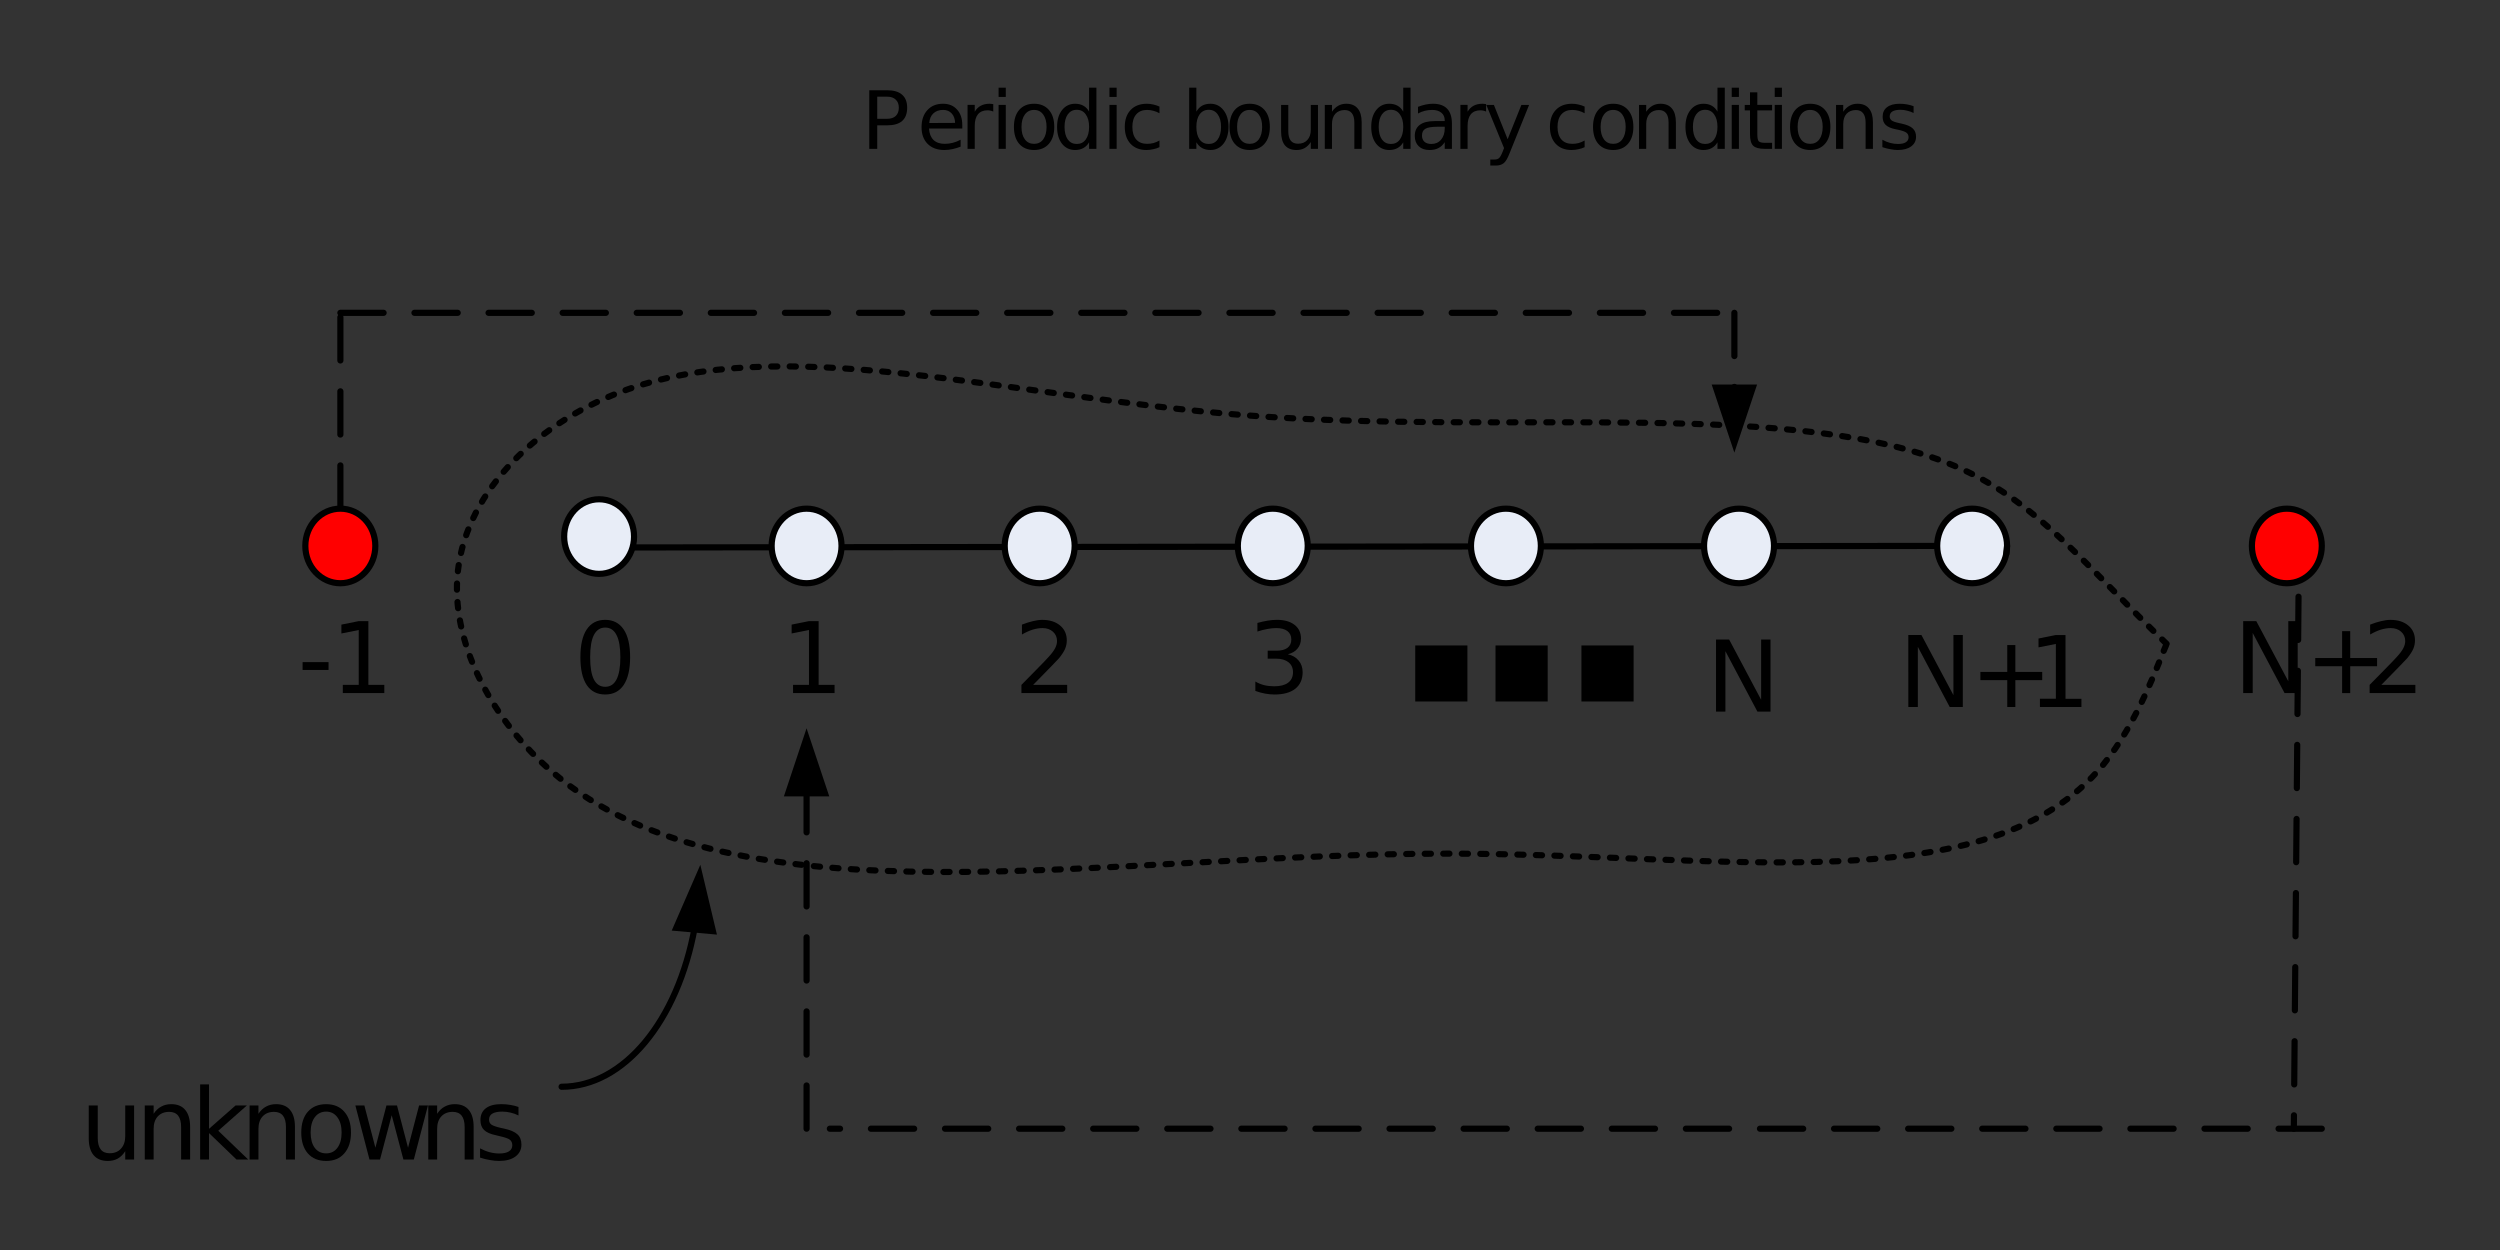 <?xml version="1.0" encoding="UTF-8"?>
<svg width="304pt" height="152pt" version="1.1" viewBox="0 0 304 152" xmlns="http://www.w3.org/2000/svg" xmlns:xlink="http://www.w3.org/1999/xlink">
 <rect x="0" y="0" width="304" height="152" fill="#333333" stroke="none"/>
 <defs>
  <symbol id="glyph0-1" overflow="visible">
   <path d="m3.812-7.969c-0.605 0-1.062 0.305-1.375 0.906-0.305 0.594-0.453 1.496-0.453 2.703 0 1.199 0.148 2.102 0.453 2.703 0.312 0.594 0.77 0.891 1.375 0.891 0.613 0 1.07-0.297 1.375-0.891 0.312-0.602 0.469-1.504 0.469-2.703 0-1.207-0.156-2.109-0.469-2.703-0.305-0.602-0.762-0.906-1.375-0.906zm0-0.938c0.977 0 1.727 0.391 2.25 1.172 0.52 0.773 0.781 1.898 0.781 3.375 0 1.469-0.262 2.594-0.781 3.375-0.523 0.773-1.273 1.156-2.25 1.156-0.98 0-1.73-0.383-2.25-1.156-0.512-0.781-0.766-1.906-0.766-3.375 0-1.477 0.254-2.602 0.766-3.375 0.52-0.781 1.27-1.172 2.25-1.172z"/>
  </symbol>
  <symbol id="glyph0-2" overflow="visible">
   <path d="m1.484-1h1.938v-6.672l-2.109 0.422v-1.078l2.094-0.422h1.188v7.75h1.938v1h-5.047z"/>
  </symbol>
  <symbol id="glyph0-3" overflow="visible">
   <path d="m2.297-1h4.141v1h-5.562v-1c0.445-0.457 1.055-1.078 1.828-1.859 0.781-0.789 1.27-1.301 1.469-1.531 0.383-0.414 0.648-0.77 0.797-1.062 0.156-0.301 0.234-0.594 0.234-0.875 0-0.469-0.168-0.848-0.5-1.141-0.324-0.289-0.746-0.438-1.266-0.438-0.375 0-0.773 0.062-1.188 0.188-0.406 0.125-0.844 0.324-1.312 0.594v-1.203c0.477-0.188 0.922-0.328 1.328-0.422 0.414-0.102 0.797-0.156 1.141-0.156 0.906 0 1.629 0.23 2.172 0.688 0.539 0.449 0.812 1.055 0.812 1.812 0 0.355-0.07 0.695-0.203 1.016-0.137 0.324-0.383 0.703-0.734 1.141-0.105 0.117-0.418 0.445-0.938 0.984-0.523 0.543-1.262 1.297-2.219 2.266z"/>
  </symbol>
  <symbol id="glyph0-4" overflow="visible">
   <path d="m4.875-4.719c0.562 0.125 1 0.383 1.312 0.766 0.32 0.375 0.484 0.844 0.484 1.406 0 0.867-0.297 1.539-0.891 2.016-0.594 0.469-1.438 0.703-2.531 0.703-0.367 0-0.746-0.039-1.141-0.109-0.387-0.07-0.781-0.18-1.188-0.328v-1.141c0.32 0.188 0.676 0.336 1.062 0.438 0.395 0.094 0.805 0.141 1.234 0.141 0.738 0 1.301-0.145 1.688-0.438 0.395-0.289 0.594-0.719 0.594-1.281 0-0.508-0.184-0.91-0.547-1.203-0.367-0.289-0.867-0.438-1.5-0.438h-1.031v-0.969h1.078c0.57 0 1.016-0.113 1.328-0.344 0.312-0.238 0.469-0.578 0.469-1.016 0-0.445-0.164-0.789-0.484-1.031-0.312-0.238-0.766-0.359-1.359-0.359-0.336 0-0.688 0.039-1.062 0.109-0.367 0.062-0.773 0.168-1.219 0.312v-1.047c0.457-0.125 0.879-0.219 1.266-0.281 0.395-0.062 0.766-0.094 1.109-0.094 0.906 0 1.617 0.203 2.141 0.609 0.52 0.406 0.781 0.961 0.781 1.656 0 0.492-0.141 0.902-0.422 1.234-0.273 0.336-0.664 0.562-1.172 0.688z"/>
  </symbol>
  <symbol id="glyph0-5" overflow="visible">
   <path d="m1.172-8.75h1.594l3.891 7.312v-7.312h1.141v8.75h-1.594l-3.875-7.312v7.312h-1.156z"/>
  </symbol>
  <symbol id="glyph0-6" overflow="visible">
   <path d="m5.516-7.531v3.266h3.266v1h-3.266v3.266h-0.984v-3.266h-3.266v-1h3.266v-3.266z"/>
  </symbol>
  <symbol id="glyph0-7" overflow="visible">
   <path d="m0.594-3.766h3.156v0.953h-3.156z"/>
  </symbol>
  <symbol id="glyph1-1" overflow="visible">
   <path d="m3.672-6.812h6.344v6.812h-6.344z"/>
  </symbol>
  <symbol id="glyph2-1" overflow="visible">
   <path d="m1.188-8.766h1.594l3.891 7.328v-7.328h1.141v8.766h-1.594l-3.891-7.344v7.344h-1.141z"/>
  </symbol>
  <symbol id="glyph2-2" overflow="visible">
   <path d="m1.016-2.594v-3.984h1.094v3.938c0 0.625 0.117 1.094 0.359 1.406 0.238 0.312 0.602 0.469 1.094 0.469 0.582 0 1.039-0.188 1.375-0.562 0.344-0.375 0.516-0.879 0.516-1.516v-3.734h1.078v6.578h-1.078v-1.016c-0.262 0.406-0.57 0.711-0.922 0.906-0.344 0.188-0.746 0.281-1.203 0.281-0.75 0-1.324-0.234-1.719-0.703-0.398-0.469-0.594-1.156-0.594-2.062zm2.719-4.141z"/>
  </symbol>
  <symbol id="glyph2-3" overflow="visible">
   <path d="m6.609-3.969v3.969h-1.094v-3.938c0-0.625-0.121-1.086-0.359-1.391-0.242-0.312-0.605-0.469-1.094-0.469-0.586 0-1.047 0.188-1.391 0.562-0.336 0.367-0.5 0.871-0.5 1.516v3.719h-1.078v-6.578h1.078v1.016c0.258-0.395 0.566-0.688 0.922-0.875 0.352-0.195 0.758-0.297 1.219-0.297 0.75 0 1.316 0.234 1.703 0.703 0.395 0.469 0.594 1.156 0.594 2.062z"/>
  </symbol>
  <symbol id="glyph2-4" overflow="visible">
   <path d="m1.094-9.141h1.078v5.406l3.234-2.844h1.375l-3.484 3.078 3.641 3.5h-1.422l-3.344-3.219v3.219h-1.078z"/>
  </symbol>
  <symbol id="glyph2-5" overflow="visible">
   <path d="m3.688-5.828c-0.586 0-1.047 0.23-1.391 0.688-0.336 0.449-0.5 1.07-0.5 1.859 0 0.781 0.164 1.402 0.5 1.859 0.344 0.449 0.805 0.672 1.391 0.672 0.57 0 1.023-0.223 1.359-0.672 0.344-0.457 0.516-1.078 0.516-1.859s-0.172-1.398-0.516-1.859c-0.336-0.457-0.789-0.688-1.359-0.688zm0-0.906c0.938 0 1.672 0.309 2.203 0.922 0.539 0.605 0.812 1.449 0.812 2.531 0 1.074-0.273 1.918-0.812 2.531-0.531 0.617-1.266 0.922-2.203 0.922-0.949 0-1.695-0.305-2.234-0.922-0.531-0.613-0.797-1.457-0.797-2.531 0-1.082 0.266-1.926 0.797-2.531 0.539-0.613 1.285-0.922 2.234-0.922z"/>
  </symbol>
  <symbol id="glyph2-6" overflow="visible">
   <path d="m0.5-6.578h1.094l1.344 5.141 1.344-5.141h1.281l1.344 5.141 1.344-5.141h1.078l-1.719 6.578h-1.266l-1.422-5.391-1.422 5.391h-1.281z"/>
  </symbol>
  <symbol id="glyph2-7" overflow="visible">
   <path d="m5.328-6.391v1.031c-0.305-0.156-0.621-0.27-0.953-0.344-0.324-0.082-0.664-0.125-1.016-0.125-0.543 0-0.949 0.086-1.219 0.25-0.262 0.156-0.391 0.402-0.391 0.734 0 0.25 0.094 0.449 0.281 0.594 0.195 0.137 0.582 0.273 1.156 0.406l0.375 0.078c0.77 0.168 1.316 0.402 1.641 0.703 0.32 0.293 0.484 0.711 0.484 1.25 0 0.605-0.246 1.09-0.734 1.453-0.48 0.355-1.148 0.531-2 0.531-0.344 0-0.711-0.039-1.094-0.109-0.387-0.062-0.789-0.16-1.203-0.297v-1.125c0.395 0.211 0.785 0.367 1.172 0.469 0.395 0.105 0.781 0.156 1.156 0.156 0.508 0 0.898-0.082 1.172-0.25 0.281-0.176 0.422-0.426 0.422-0.75 0-0.289-0.102-0.516-0.297-0.672-0.199-0.156-0.637-0.305-1.312-0.453l-0.375-0.094c-0.668-0.133-1.152-0.348-1.453-0.641-0.293-0.289-0.438-0.691-0.438-1.203 0-0.625 0.219-1.102 0.656-1.438 0.438-0.332 1.055-0.5 1.859-0.5 0.406 0 0.781 0.031 1.125 0.094 0.352 0.055 0.68 0.137 0.984 0.25z"/>
  </symbol>
  <symbol id="glyph3-1" overflow="visible">
   <path d="m1.922-6.344v2.688h1.219c0.445 0 0.789-0.113 1.031-0.344 0.25-0.238 0.375-0.57 0.375-1 0-0.426-0.125-0.754-0.375-0.984-0.242-0.238-0.586-0.359-1.031-0.359zm-0.969-0.781h2.188c0.801 0 1.406 0.184 1.812 0.547 0.406 0.355 0.609 0.883 0.609 1.578 0 0.711-0.203 1.246-0.609 1.609-0.406 0.355-1.012 0.531-1.812 0.531h-1.219v2.859h-0.969z"/>
  </symbol>
  <symbol id="glyph3-2" overflow="visible">
   <path d="m5.5-2.891v0.422h-4.047c0.039 0.605 0.223 1.07 0.547 1.391 0.332 0.312 0.785 0.469 1.359 0.469 0.344 0 0.672-0.039 0.984-0.125 0.32-0.082 0.641-0.207 0.953-0.375v0.844c-0.324 0.125-0.652 0.227-0.984 0.297-0.324 0.07-0.656 0.109-1 0.109-0.855 0-1.531-0.25-2.031-0.75-0.492-0.5-0.734-1.172-0.734-2.016 0-0.875 0.234-1.566 0.703-2.078 0.469-0.52 1.102-0.781 1.906-0.781 0.719 0 1.285 0.234 1.703 0.703 0.426 0.461 0.641 1.09 0.641 1.891zm-0.875-0.266c-0.012-0.477-0.148-0.859-0.406-1.141-0.262-0.289-0.609-0.438-1.047-0.438-0.492 0-0.887 0.141-1.188 0.422-0.293 0.273-0.461 0.664-0.5 1.172z"/>
  </symbol>
  <symbol id="glyph3-3" overflow="visible">
   <path d="m4.016-4.531c-0.094-0.051-0.199-0.086-0.312-0.109-0.117-0.031-0.246-0.047-0.391-0.047-0.5 0-0.887 0.164-1.156 0.484-0.262 0.324-0.391 0.789-0.391 1.391v2.812h-0.875v-5.344h0.875v0.828c0.188-0.32 0.426-0.562 0.719-0.719 0.301-0.164 0.664-0.25 1.094-0.25 0.051 0 0.113 0.008 0.188 0.016 0.082 0.012 0.164 0.023 0.25 0.031z"/>
  </symbol>
  <symbol id="glyph3-4" overflow="visible">
   <path d="m0.922-5.344h0.875v5.344h-0.875zm0-2.094h0.875v1.125h-0.875z"/>
  </symbol>
  <symbol id="glyph3-5" overflow="visible">
   <path d="m3-4.734c-0.48 0-0.855 0.188-1.125 0.562-0.273 0.367-0.406 0.867-0.406 1.5 0 0.648 0.133 1.152 0.406 1.516 0.27 0.367 0.645 0.547 1.125 0.547 0.469 0 0.836-0.18 1.109-0.547 0.27-0.375 0.406-0.879 0.406-1.516 0-0.633-0.137-1.133-0.406-1.5-0.273-0.375-0.641-0.562-1.109-0.562zm0-0.75c0.758 0 1.359 0.25 1.797 0.75s0.656 1.188 0.656 2.062-0.219 1.562-0.656 2.062-1.039 0.75-1.797 0.75c-0.773 0-1.375-0.25-1.812-0.75-0.43-0.5-0.641-1.188-0.641-2.062s0.211-1.562 0.641-2.062c0.438-0.5 1.039-0.75 1.812-0.75z"/>
  </symbol>
  <symbol id="glyph3-6" overflow="visible">
   <path d="m4.438-4.531v-2.906h0.891v7.438h-0.891v-0.797c-0.18 0.312-0.414 0.547-0.703 0.703-0.281 0.156-0.617 0.234-1 0.234-0.656 0-1.188-0.254-1.594-0.766-0.398-0.52-0.594-1.203-0.594-2.047s0.195-1.52 0.594-2.031c0.406-0.52 0.938-0.781 1.594-0.781 0.383 0 0.719 0.078 1 0.234 0.289 0.156 0.523 0.398 0.703 0.719zm-2.984 1.859c0 0.648 0.129 1.156 0.391 1.531 0.27 0.367 0.633 0.547 1.094 0.547 0.469 0 0.832-0.18 1.094-0.547 0.27-0.375 0.406-0.883 0.406-1.531 0-0.645-0.137-1.148-0.406-1.516-0.262-0.375-0.625-0.562-1.094-0.562-0.461 0-0.824 0.188-1.094 0.562-0.262 0.367-0.391 0.871-0.391 1.516z"/>
  </symbol>
  <symbol id="glyph3-7" overflow="visible">
   <path d="m4.766-5.141v0.812c-0.242-0.133-0.484-0.234-0.734-0.297-0.25-0.07-0.508-0.109-0.766-0.109-0.574 0-1.016 0.184-1.328 0.547-0.312 0.355-0.469 0.859-0.469 1.516s0.156 1.168 0.469 1.531c0.312 0.355 0.754 0.531 1.328 0.531 0.258 0 0.516-0.031 0.766-0.094 0.25-0.07 0.492-0.176 0.734-0.312v0.812c-0.242 0.117-0.496 0.199-0.766 0.25-0.262 0.062-0.539 0.094-0.828 0.094-0.805 0-1.445-0.25-1.922-0.75-0.469-0.508-0.703-1.195-0.703-2.062 0-0.875 0.238-1.562 0.719-2.062 0.477-0.5 1.133-0.75 1.969-0.75 0.27 0 0.531 0.031 0.781 0.094 0.258 0.055 0.508 0.137 0.75 0.25z"/>
  </symbol>
  <symbol id="glyph3-8" overflow="visible"></symbol>
  <symbol id="glyph3-9" overflow="visible">
   <path d="m4.766-2.672c0-0.645-0.137-1.148-0.406-1.516-0.262-0.375-0.625-0.562-1.094-0.562s-0.84 0.188-1.109 0.562c-0.262 0.367-0.391 0.871-0.391 1.516 0 0.648 0.129 1.156 0.391 1.531 0.27 0.367 0.641 0.547 1.109 0.547s0.832-0.18 1.094-0.547c0.27-0.375 0.406-0.883 0.406-1.531zm-3-1.859c0.188-0.32 0.422-0.562 0.703-0.719s0.617-0.234 1.016-0.234c0.645 0 1.172 0.262 1.578 0.781 0.406 0.512 0.609 1.188 0.609 2.031s-0.203 1.527-0.609 2.047c-0.406 0.512-0.934 0.766-1.578 0.766-0.398 0-0.734-0.078-1.016-0.234s-0.516-0.391-0.703-0.703v0.797h-0.875v-7.438h0.875z"/>
  </symbol>
  <symbol id="glyph3-10" overflow="visible">
   <path d="m0.828-2.109v-3.234h0.875v3.203c0 0.5 0.098 0.883 0.297 1.141 0.195 0.25 0.492 0.375 0.891 0.375 0.477 0 0.852-0.148 1.125-0.453 0.281-0.301 0.422-0.711 0.422-1.234v-3.031h0.875v5.344h-0.875v-0.828c-0.219 0.336-0.469 0.578-0.75 0.734s-0.609 0.234-0.984 0.234c-0.617 0-1.086-0.188-1.406-0.562-0.312-0.383-0.469-0.945-0.469-1.688zm2.219-3.375z"/>
  </symbol>
  <symbol id="glyph3-11" overflow="visible">
   <path d="m5.375-3.234v3.234h-0.891v-3.203c0-0.5-0.102-0.875-0.297-1.125-0.199-0.258-0.492-0.391-0.875-0.391-0.48 0-0.859 0.152-1.141 0.453-0.273 0.305-0.406 0.719-0.406 1.25v3.016h-0.875v-5.344h0.875v0.828c0.219-0.32 0.469-0.562 0.75-0.719 0.281-0.164 0.609-0.25 0.984-0.25 0.613 0 1.078 0.195 1.391 0.578 0.32 0.375 0.484 0.934 0.484 1.672z"/>
  </symbol>
  <symbol id="glyph3-12" overflow="visible">
   <path d="m3.359-2.688c-0.719 0-1.215 0.086-1.484 0.25-0.273 0.156-0.406 0.434-0.406 0.828 0 0.312 0.098 0.562 0.297 0.75 0.207 0.18 0.488 0.266 0.844 0.266 0.488 0 0.879-0.172 1.172-0.516 0.301-0.352 0.453-0.816 0.453-1.391v-0.188zm1.75-0.359v3.047h-0.875v-0.812c-0.211 0.324-0.465 0.562-0.766 0.719-0.293 0.156-0.656 0.234-1.094 0.234-0.543 0-0.977-0.148-1.297-0.453-0.324-0.312-0.484-0.727-0.484-1.25 0-0.594 0.195-1.039 0.594-1.344 0.406-0.312 1.008-0.469 1.812-0.469h1.234v-0.094c0-0.395-0.137-0.703-0.406-0.922-0.273-0.227-0.648-0.344-1.125-0.344-0.305 0-0.602 0.039-0.891 0.109-0.293 0.074-0.57 0.184-0.828 0.328v-0.812c0.32-0.125 0.633-0.219 0.938-0.281 0.301-0.062 0.594-0.094 0.875-0.094 0.77 0 1.348 0.203 1.734 0.609 0.383 0.398 0.578 1.008 0.578 1.828z"/>
  </symbol>
  <symbol id="glyph3-13" overflow="visible">
   <path d="m3.141 0.5c-0.242 0.633-0.48 1.047-0.719 1.234-0.242 0.195-0.559 0.297-0.953 0.297h-0.688v-0.734h0.516c0.238 0 0.422-0.059 0.547-0.172 0.133-0.117 0.285-0.387 0.453-0.812l0.156-0.406-2.156-5.25h0.922l1.672 4.172 1.672-4.172h0.938z"/>
  </symbol>
  <symbol id="glyph3-14" overflow="visible">
   <path d="m1.797-6.875v1.531h1.797v0.672h-1.797v2.906c0 0.438 0.055 0.719 0.172 0.844 0.125 0.125 0.367 0.188 0.734 0.188h0.891v0.734h-0.891c-0.68 0-1.148-0.125-1.406-0.375-0.262-0.258-0.391-0.723-0.391-1.391v-2.906h-0.641v-0.672h0.641v-1.531z"/>
  </symbol>
  <symbol id="glyph3-15" overflow="visible">
   <path d="m4.328-5.188v0.828c-0.25-0.125-0.512-0.219-0.781-0.281-0.262-0.07-0.531-0.109-0.812-0.109-0.438 0-0.766 0.07-0.984 0.203-0.219 0.137-0.328 0.34-0.328 0.609 0 0.199 0.078 0.359 0.234 0.484 0.156 0.117 0.469 0.227 0.938 0.328l0.297 0.062c0.625 0.137 1.066 0.328 1.328 0.578 0.27 0.242 0.406 0.578 0.406 1.016 0 0.492-0.199 0.883-0.594 1.172-0.398 0.293-0.938 0.438-1.625 0.438-0.281 0-0.578-0.031-0.891-0.094-0.312-0.051-0.641-0.133-0.984-0.25v-0.906c0.32 0.18 0.641 0.309 0.953 0.391 0.32 0.086 0.633 0.125 0.938 0.125 0.414 0 0.734-0.066 0.953-0.203 0.227-0.145 0.344-0.348 0.344-0.609 0-0.238-0.086-0.422-0.25-0.547-0.156-0.133-0.508-0.258-1.047-0.375l-0.312-0.062c-0.543-0.113-0.938-0.289-1.188-0.531-0.242-0.238-0.359-0.566-0.359-0.984 0-0.5 0.176-0.883 0.531-1.156 0.363-0.281 0.875-0.422 1.531-0.422 0.32 0 0.625 0.027 0.906 0.078 0.289 0.055 0.555 0.125 0.797 0.219z"/>
  </symbol>
  <clipPath id="clip1">
   <rect width="304" height="152"/>
  </clipPath>
  <g id="surface5" clip-path="url(#clip1)">
   <path transform="matrix(1,0,0,-1,-72,803)" d="m148.92 736.43 162.89 0.191" fill="none" stroke="#000" stroke-linecap="round" stroke-linejoin="round" stroke-miterlimit="10" stroke-width=".751"/>
   <path transform="matrix(1,0,0,-1,-72,803)" d="m149.1 737.75c0 2.512-1.902 4.539-4.25 4.539-2.352 0-4.25-2.027-4.25-4.539 0-2.5 1.898-4.531 4.25-4.531 2.348 0 4.25 2.031 4.25 4.531zm0 0" fill="#e8edf7" fill-rule="evenodd" stroke="#000" stroke-linecap="round" stroke-linejoin="round" stroke-miterlimit="10" stroke-width=".751"/>
   <path transform="matrix(1,0,0,-1,-72,803)" d="m174.33 736.62c0 2.5-1.898 4.527-4.25 4.527-2.348 0-4.25-2.027-4.25-4.527 0-2.512 1.902-4.543 4.25-4.543 2.352 0 4.25 2.031 4.25 4.543zm0 0" fill="#e8edf7" fill-rule="evenodd" stroke="#000" stroke-linecap="round" stroke-linejoin="round" stroke-miterlimit="10" stroke-width=".751"/>
   <path transform="matrix(1,0,0,-1,-72,803)" d="m202.68 736.62c0 2.5-1.91 4.527-4.25 4.527-2.352 0-4.258-2.027-4.258-4.527 0-2.512 1.906-4.543 4.258-4.543 2.34 0 4.25 2.031 4.25 4.543zm0 0" fill="#e8edf7" fill-rule="evenodd" stroke="#000" stroke-linecap="round" stroke-linejoin="round" stroke-miterlimit="10" stroke-width=".751"/>
   <path transform="matrix(1,0,0,-1,-72,803)" d="m231.02 736.62c0 2.5-1.898 4.527-4.25 4.527-2.348 0-4.25-2.027-4.25-4.527 0-2.512 1.902-4.543 4.25-4.543 2.352 0 4.25 2.031 4.25 4.543zm0 0" fill="#e8edf7" fill-rule="evenodd" stroke="#000" stroke-linecap="round" stroke-linejoin="round" stroke-miterlimit="10" stroke-width=".751"/>
   <path transform="matrix(1,0,0,-1,-72,803)" d="m259.37 736.62c0 2.5-1.902 4.527-4.25 4.527-2.352 0-4.25-2.027-4.25-4.527 0-2.512 1.898-4.543 4.25-4.543 2.348 0 4.25 2.031 4.25 4.543zm0 0" fill="#e8edf7" fill-rule="evenodd" stroke="#000" stroke-linecap="round" stroke-linejoin="round" stroke-miterlimit="10" stroke-width=".751"/>
   <path transform="matrix(1,0,0,-1,-72,803)" d="m287.72 736.62c0 2.5-1.91 4.527-4.258 4.527-2.34 0-4.25-2.027-4.25-4.527 0-2.512 1.91-4.543 4.25-4.543 2.348 0 4.258 2.031 4.258 4.543zm0 0" fill="#e8edf7" fill-rule="evenodd" stroke="#000" stroke-linecap="round" stroke-linejoin="round" stroke-miterlimit="10" stroke-width=".751"/>
   <path transform="matrix(1,0,0,-1,-72,803)" d="m316.06 736.62c0 2.5-1.898 4.527-4.25 4.527-2.348 0-4.25-2.027-4.25-4.527 0-2.512 1.902-4.543 4.25-4.543 2.352 0 4.25 2.031 4.25 4.543zm0 0" fill="#e8edf7" fill-rule="evenodd" stroke="#000" stroke-linecap="round" stroke-linejoin="round" stroke-miterlimit="10" stroke-width=".751"/>
   <g>
    <use x="69.78" y="84.28" xlink:href="#glyph0-1"/>
   </g>
   <g>
    <use x="94.95" y="84.28" xlink:href="#glyph0-2"/>
   </g>
   <g>
    <use x="123.33" y="84.28" xlink:href="#glyph0-3"/>
   </g>
   <g>
    <use x="151.73" y="84.28" xlink:href="#glyph0-4"/>
   </g>
   <g>
    <use x="168.42" y="85.3" xlink:href="#glyph1-1"/>
   </g>
   <g>
    <use x="178.183" y="85.3" xlink:href="#glyph1-1"/>
   </g>
   <g>
    <use x="188.63" y="85.3" xlink:href="#glyph1-1"/>
   </g>
   <g>
    <use x="207.48" y="86.53" xlink:href="#glyph2-1"/>
   </g>
   <g>
    <use x="230.88" y="85.97" xlink:href="#glyph0-5"/>
   </g>
   <g>
    <use x="239.55" y="85.97" xlink:href="#glyph0-6"/>
   </g>
   <g>
    <use x="246.57" y="85.97" xlink:href="#glyph0-2"/>
   </g>
   <path transform="matrix(1,0,0,-1,-72,803)" d="m315.97 735.67 0.09 0.949" fill="none" stroke="#000" stroke-dasharray="5.255,3.754" stroke-linecap="round" stroke-linejoin="round" stroke-miterlimit="10" stroke-width=".751"/>
   <path transform="matrix(1,0,0,-1,-72,803)" d="m354.33 736.62c0 2.5-1.898 4.527-4.25 4.527-2.348 0-4.25-2.027-4.25-4.527 0-2.512 1.902-4.543 4.25-4.543 2.352 0 4.25 2.031 4.25 4.543zm0 0" fill="#f00" fill-rule="evenodd" stroke="#000" stroke-linecap="round" stroke-linejoin="round" stroke-miterlimit="10" stroke-width=".751"/>
   <path transform="matrix(1,0,0,-1,-72,803)" d="m113.39 741.15v23.812" fill="none" stroke="#000" stroke-dasharray="5.255,3.754" stroke-linecap="round" stroke-linejoin="round" stroke-miterlimit="10" stroke-width=".751"/>
   <path transform="matrix(1,0,0,-1,-72,803)" d="m113.39 764.96h169.51" fill="none" stroke="#000" stroke-dasharray="5.255,3.754" stroke-linecap="round" stroke-linejoin="round" stroke-miterlimit="10" stroke-width=".751"/>
   <path transform="matrix(1,0,0,-1,-72,803)" d="m282.9 764.96v-9.41" fill="none" stroke="#000" stroke-dasharray="5.255,3.754" stroke-linecap="round" stroke-linejoin="round" stroke-miterlimit="10" stroke-width=".751"/>
   <path d="m213.66 46.762-2.762 8.277-2.758-8.277z" fill-rule="evenodd"/>
   <path transform="matrix(1,0,0,-1,-72,803)" d="m351.5 730.44-0.57-64.691" fill="none" stroke="#000" stroke-dasharray="5.255,3.754" stroke-linecap="round" stroke-linejoin="round" stroke-miterlimit="10" stroke-width=".751"/>
   <path transform="matrix(1,0,0,-1,-72,803)" d="m354.33 665.75h-181.42" fill="none" stroke="#000" stroke-dasharray="5.255,3.754" stroke-linecap="round" stroke-linejoin="round" stroke-miterlimit="10" stroke-width=".751"/>
   <path transform="matrix(1,0,0,-1,-72,803)" d="m170.08 665.75v41.102" fill="none" stroke="#000" stroke-dasharray="5.255,3.754" stroke-linecap="round" stroke-linejoin="round" stroke-miterlimit="10" stroke-width=".751"/>
   <path d="m95.32 96.84 2.758-8.281 2.762 8.281z" fill-rule="evenodd"/>
   <g>
    <use x="271.6" y="84.28" xlink:href="#glyph0-5"/>
   </g>
   <g>
    <use x="280.27" y="84.28" xlink:href="#glyph0-6"/>
   </g>
   <g>
    <use x="287.27" y="84.28" xlink:href="#glyph0-3"/>
   </g>
   <path transform="matrix(1,0,0,-1,-72,803)" d="m335.46 724.71c-9.801 9.461-15.512 16.98-24.949 21.27-19.352 8.781-54.41 4.008-87.012 6.519-29.148 2.25-56.328 10.32-76.059 2.828-10.711-4.066-19.223-12.738-19.84-22.68-0.523-8.238 4.387-17.359 11.57-23.527 22.387-19.23 66.938-9.871 109.16-9.922 33.523-0.039 65.57-6.019 79.383 10.77 4.301 5.231 6.828 12.66 7.75 14.742zm0 0" fill="none" stroke="#000" stroke-dasharray="0.751,1.502" stroke-linecap="round" stroke-linejoin="round" stroke-miterlimit="10" stroke-width=".751"/>
   <g>
    <use x="9.775" y="141" xlink:href="#glyph2-2"/>
   </g>
   <g>
    <use x="16.509" y="141" xlink:href="#glyph2-3"/>
   </g>
   <g>
    <use x="23.243" y="141" xlink:href="#glyph2-4"/>
    <use x="29.256" y="141" xlink:href="#glyph2-3"/>
   </g>
   <g>
    <use x="35.977" y="141" xlink:href="#glyph2-5"/>
   </g>
   <g>
    <use x="42.711" y="141" xlink:href="#glyph2-6"/>
   </g>
   <g>
    <use x="50.985" y="141" xlink:href="#glyph2-3"/>
   </g>
   <g>
    <use x="57.719" y="141" xlink:href="#glyph2-7"/>
   </g>
   <path transform="matrix(1,0,0,-1,-72,803)" d="m140.29 670.85c7.512 0 14.109 7.918 16.199 19.43" fill="none" stroke="#000" stroke-linecap="round" stroke-linejoin="round" stroke-miterlimit="10" stroke-width=".751"/>
   <path d="m81.68 113.16 3.481-8 2.019 8.488z" fill-rule="evenodd"/>
   <g>
    <use x="104.75" y="18.1" xlink:href="#glyph3-1"/>
   </g>
   <g>
    <use x="111.514" y="18.1" xlink:href="#glyph3-2"/>
   </g>
   <g>
    <use x="116.763" y="18.1" xlink:href="#glyph3-3"/>
   </g>
   <g>
    <use x="120.507" y="18.1" xlink:href="#glyph3-4"/>
   </g>
   <g>
    <use x="122.746" y="18.1" xlink:href="#glyph3-5"/>
   </g>
   <g>
    <use x="127.995" y="18.1" xlink:href="#glyph3-6"/>
   </g>
   <g>
    <use x="133.987" y="18.1" xlink:href="#glyph3-4"/>
   </g>
   <g>
    <use x="136.226" y="18.1" xlink:href="#glyph3-7"/>
   </g>
   <g>
    <use x="140.722" y="18.1" xlink:href="#glyph3-8"/>
   </g>
   <g>
    <use x="143.713" y="18.1" xlink:href="#glyph3-9"/>
   </g>
   <g>
    <use x="148.962" y="18.1" xlink:href="#glyph3-5"/>
   </g>
   <g>
    <use x="154.954" y="18.1" xlink:href="#glyph3-10"/>
   </g>
   <g>
    <use x="160.204" y="18.1" xlink:href="#glyph3-11"/>
   </g>
   <g>
    <use x="166.196" y="18.1" xlink:href="#glyph3-6"/>
   </g>
   <g>
    <use x="171.445" y="18.1" xlink:href="#glyph3-12"/>
   </g>
   <g>
    <use x="176.694" y="18.1" xlink:href="#glyph3-3"/>
   </g>
   <g>
    <use x="180.438" y="18.1" xlink:href="#glyph3-13"/>
   </g>
   <g>
    <use x="184.934" y="18.1" xlink:href="#glyph3-8"/>
   </g>
   <g>
    <use x="187.925" y="18.1" xlink:href="#glyph3-7"/>
   </g>
   <g>
    <use x="193.165" y="18.1" xlink:href="#glyph3-5"/>
   </g>
   <g>
    <use x="198.414" y="18.1" xlink:href="#glyph3-11"/>
   </g>
   <g>
    <use x="204.406" y="18.1" xlink:href="#glyph3-6"/>
   </g>
   <g>
    <use x="209.655" y="18.1" xlink:href="#glyph3-4"/>
   </g>
   <g>
    <use x="211.894" y="18.1" xlink:href="#glyph3-14"/>
   </g>
   <g>
    <use x="214.885" y="18.1" xlink:href="#glyph3-4"/>
   </g>
   <g>
    <use x="217.123" y="18.1" xlink:href="#glyph3-5"/>
   </g>
   <g>
    <use x="222.373" y="18.1" xlink:href="#glyph3-11"/>
   </g>
   <g>
    <use x="228.365" y="18.1" xlink:href="#glyph3-15"/>
   </g>
   <path transform="matrix(1,0,0,-1,-72,803)" d="m117.64 736.62c0 2.5-1.91 4.527-4.25 4.527-2.352 0-4.262-2.027-4.262-4.527 0-2.512 1.91-4.543 4.262-4.543 2.34 0 4.25 2.031 4.25 4.543zm0 0" fill="#f00" fill-rule="evenodd" stroke="#000" stroke-linecap="round" stroke-linejoin="round" stroke-miterlimit="10" stroke-width=".751"/>
   <g>
    <use x="36.2" y="84.28" xlink:href="#glyph0-7"/>
   </g>
   <g>
    <use x="40.2" y="84.28" xlink:href="#glyph0-2"/>
   </g>
  </g>
 </defs>
 <g id="surface1">
  <use xlink:href="#surface5"/>
 </g>
</svg>
